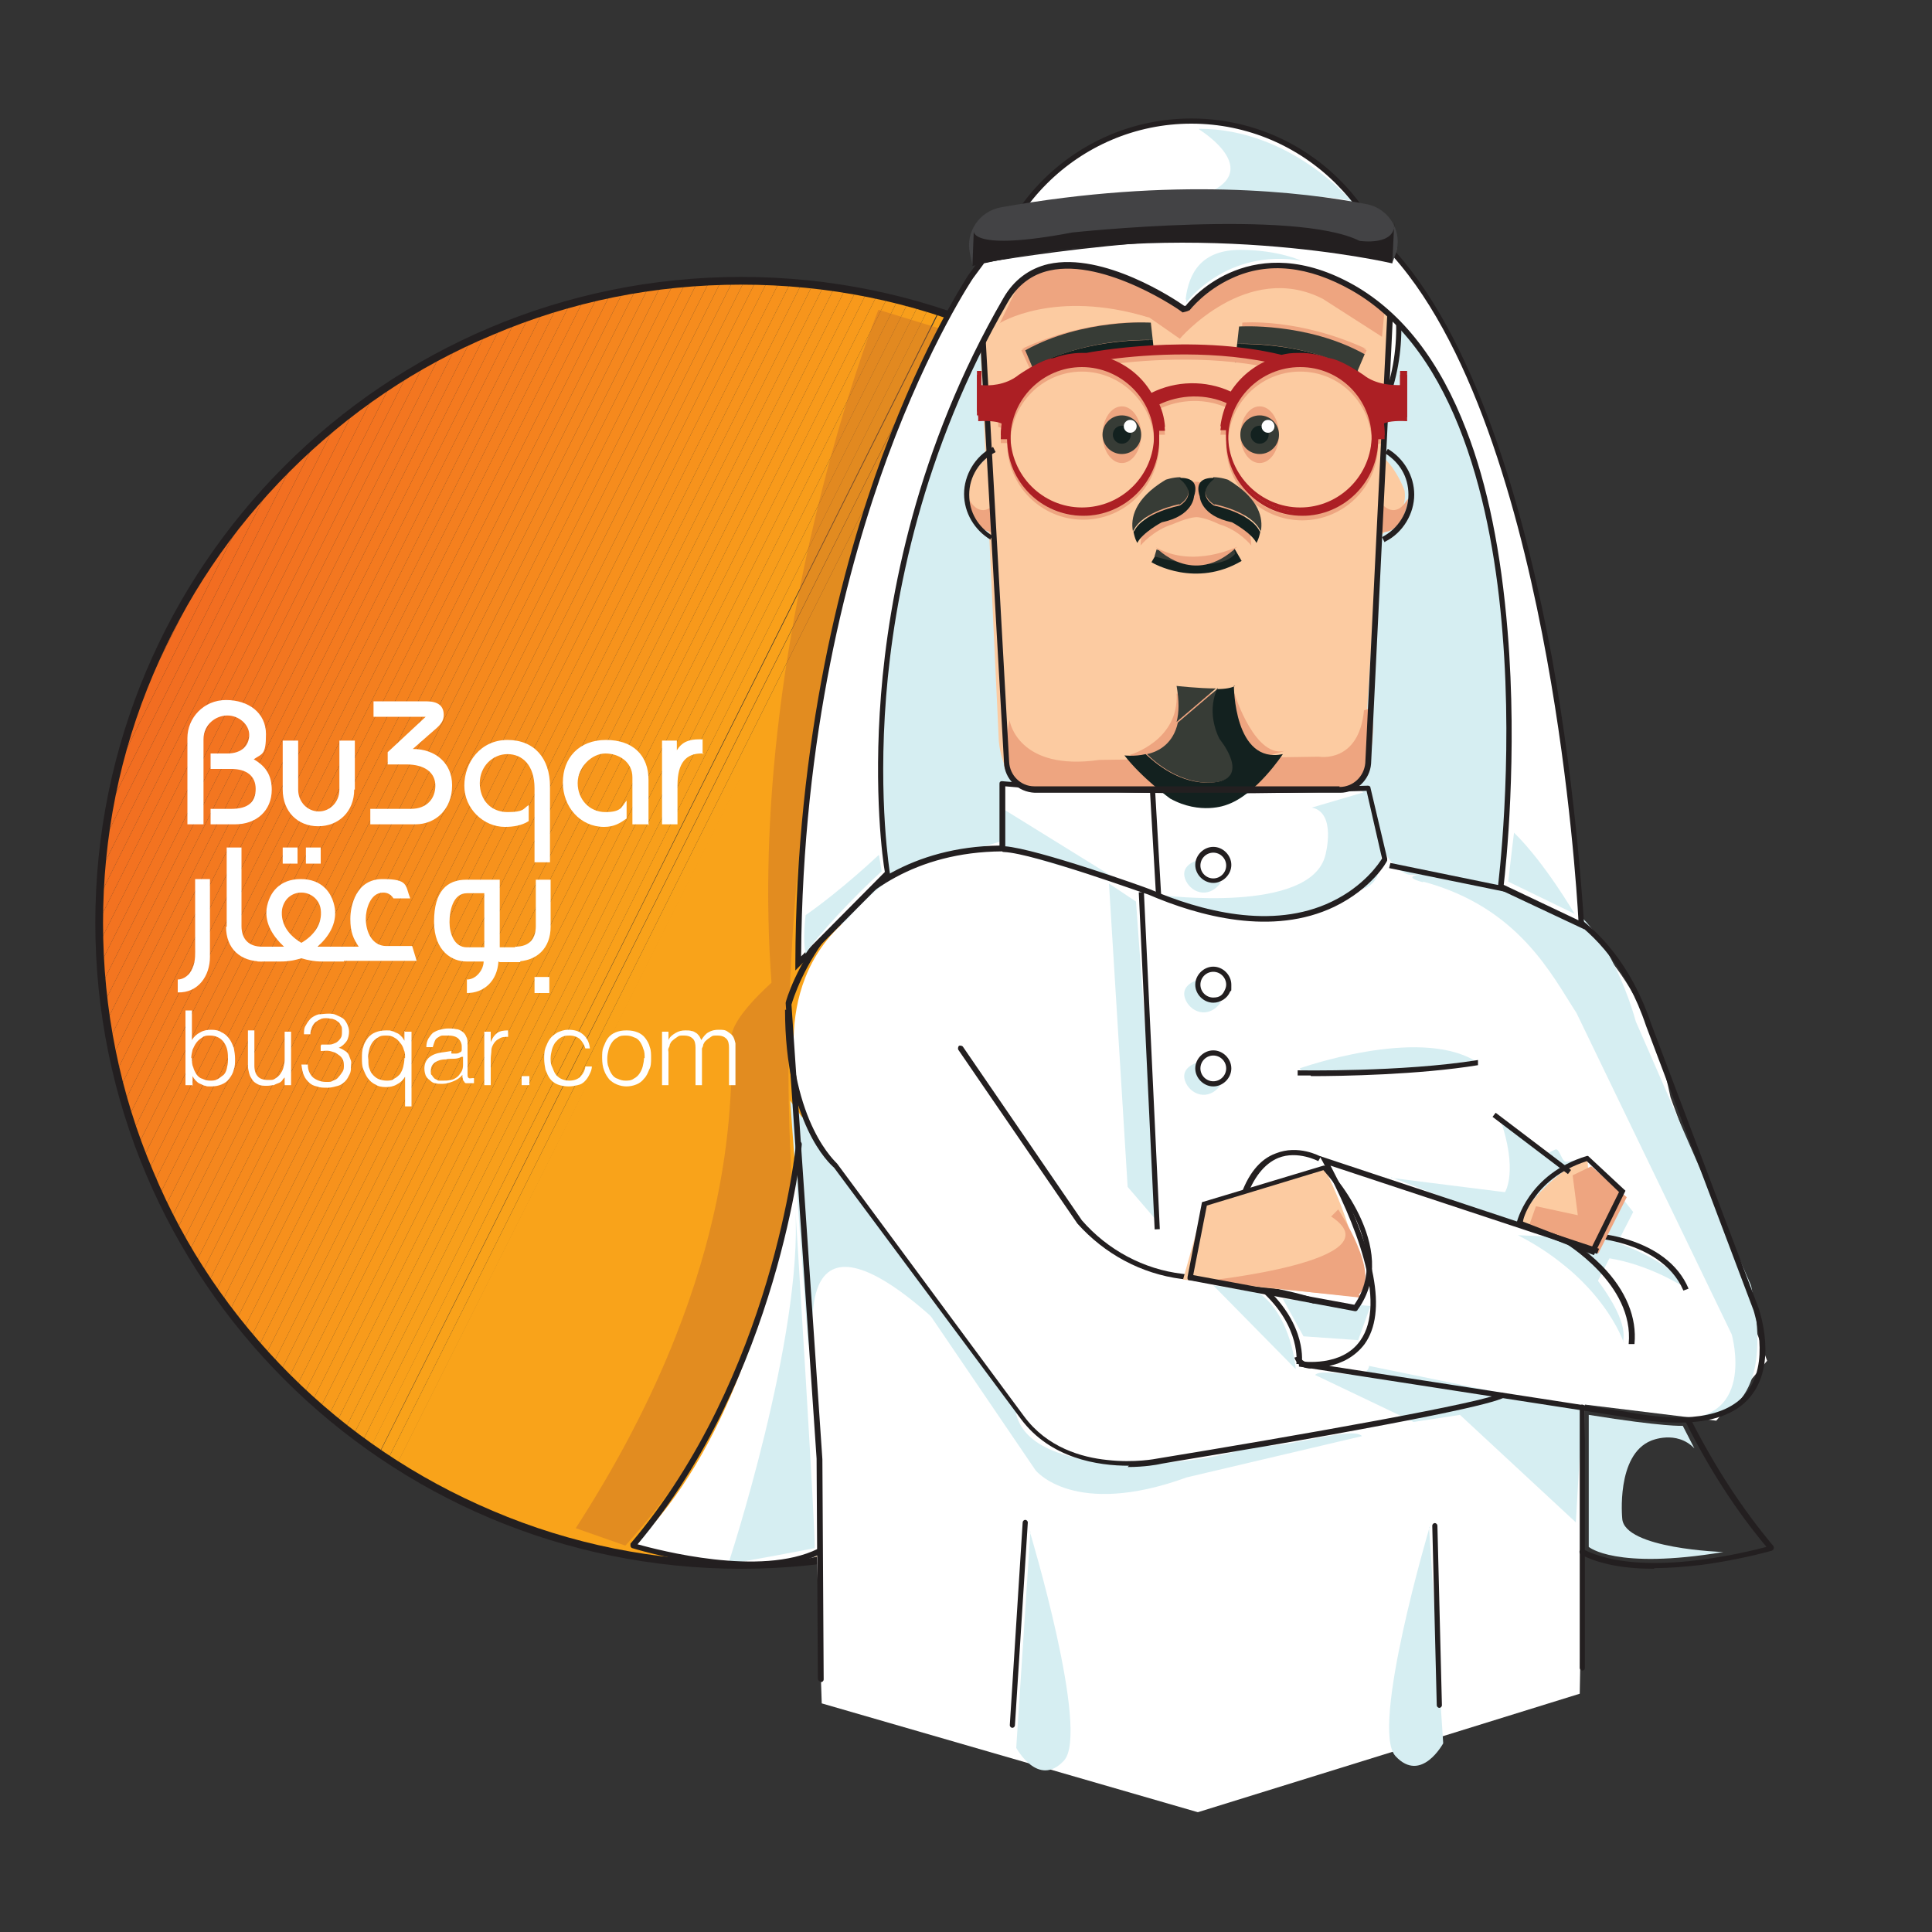 <?xml version="1.0" encoding="UTF-8"?>
<svg xmlns="http://www.w3.org/2000/svg" xmlns:xlink="http://www.w3.org/1999/xlink" version="1.1" viewBox="0 0 300 300">
  <rect x="0" y="0" width="300" height="300" fill="#333333" stroke="none"/>
  <!-- Generator: Adobe Illustrator 29.6.1, SVG Export Plug-In . SVG Version: 2.1.1 Build 9)  -->
  <defs>
    <style>
      .st0 {
        fill: none;
      }

      .st1 {
        fill: #f47f1f;
      }

      .st2 {
        fill: #d6eef2;
      }

      .st3 {
        fill: #f26d21;
      }

      .st4 {
        fill: #f5801e;
      }

      .st5 {
        fill: #f7951c;
      }

      .st6 {
        fill: #f68a1d;
      }

      .st7 {
        fill: #f16622;
      }

      .st8 {
        fill: #f9a21a;
      }

      .st9 {
        fill: #f37620;
      }

      .st10 {
        fill: #f16522;
      }

      .st11 {
        fill: #f89d1b;
      }

      .st12 {
        fill: #f9a01a;
      }

      .st13 {
        fill: #373c36;
      }

      .st14 {
        opacity: .4;
      }

      .st14, .st15 {
        mix-blend-mode: multiply;
      }

      .st16 {
        fill: #231f20;
      }

      .st17 {
        fill: #f37420;
      }

      .st18 {
        fill: #f89e1b;
      }

      .st19 {
        fill: #f89b1b;
      }

      .st20 {
        fill: #f47c1f;
      }

      .st21 {
        fill: #f26a21;
      }

      .st22 {
        fill: #f5861e;
      }

      .st23 {
        fill: #f47b1f;
      }

      .st24 {
        fill: #f89c1b;
      }

      .st25 {
        fill: #f37520;
      }

      .st26 {
        fill: #c06929;
      }

      .st27 {
        fill: #f9a11a;
      }

      .st28 {
        fill: #f5871e;
      }

      .st29 {
        fill: #f68e1d;
      }

      .st30 {
        fill: #f68d1d;
      }

      .st31 {
        isolation: isolate;
      }

      .st32 {
        fill: #f7931c;
      }

      .st33 {
        fill: #f37320;
      }

      .st34 {
        fill: #f9a31a;
      }

      .st35 {
        fill: #eea580;
      }

      .st36 {
        fill: #f37120;
      }

      .st37 {
        fill: #f8981b;
      }

      .st38 {
        fill: #f26e21;
      }

      .st39 {
        fill: #f4791f;
      }

      .st40 {
        fill: #fff;
      }

      .st41 {
        fill: #ac1f24;
      }

      .st42 {
        fill: #f47a1f;
      }

      .st43 {
        fill: #fccba1;
      }

      .st44 {
        fill: #13211f;
      }

      .st45 {
        fill: #f16722;
      }

      .st46 {
        fill: #f5851e;
      }

      .st47 {
        fill: #f7961c;
      }

      .st48 {
        fill: #f68b1d;
      }

      .st49 {
        fill: #f47d1f;
      }

      .st50 {
        fill: #f8991b;
      }

      .st51 {
        fill: #f37220;
      }

      .st52 {
        fill: #f5831e;
      }

      .st53 {
        fill: #f5881e;
      }

      .st54 {
        fill: #434345;
      }

      .st55 {
        fill: #f26b21;
      }

      .st56 {
        fill: #f7901c;
      }

      .st57 {
        fill: #f16822;
      }

      .st58 {
        fill: #f27021;
      }

      .st59 {
        fill: #f89a1b;
      }

      .st60 {
        fill: #f7941c;
      }

      .st61 {
        fill: #f47e1f;
      }

      .st62 {
        fill: #f68c1d;
      }

      .st63 {
        fill: #f5821e;
      }

      .st64 {
        fill: #f37720;
      }

      .st65 {
        fill: #f37820;
      }

      .st66 {
        fill: #f26c21;
      }

      .st67 {
        fill: #f7971c;
      }

      .st68 {
        fill: #f5811e;
      }

      .st69 {
        fill: #f26f21;
      }

      .st70 {
        clip-path: url(#clippath);
      }

      .st71 {
        fill: #f26921;
      }

      .st72 {
        fill: #f6891d;
      }

      .st73 {
        fill: #f89f1b;
      }

      .st74 {
        fill: #f68f1d;
      }

      .st75 {
        fill: #f7921c;
      }

      .st76 {
        fill: #f7911c;
      }
    </style>
    <clipPath id="clippath">
      <path class="st0" d="M115.1,243c-26.6,0-51.7-10.4-70.5-29.2-18.8-18.8-29.2-43.9-29.2-70.5s10.4-51.7,29.2-70.5c18.8-18.8,43.9-29.2,70.5-29.2s51.7,10.4,70.5,29.2c18.8,18.8,29.2,43.9,29.2,70.5s-10.4,51.7-29.2,70.5c-18.8,18.8-43.9,29.2-70.5,29.2Z"/>
    </clipPath>
  </defs>
  <g class="st31">
    <g id="Layer_1">
      <g>
        <g class="st15">
          <g class="st70">
            <polygon class="st10" points="41.6 43.6 15.4 95.9 15.4 43.6 41.6 43.6"/>
            <polygon class="st10" points="43.4 43.6 15.4 99.5 15.4 95.9 41.6 43.6 43.4 43.6"/>
            <polygon class="st7" points="45.2 43.6 15.4 103.1 15.4 99.5 43.4 43.6 45.2 43.6"/>
            <polygon class="st45" points="47 43.6 15.4 106.7 15.4 103.1 45.2 43.6 47 43.6"/>
            <polygon class="st57" points="48.8 43.6 15.4 110.4 15.4 106.7 47 43.6 48.8 43.6"/>
            <polygon class="st71" points="50.6 43.6 15.4 114 15.4 110.4 48.8 43.6 50.6 43.6"/>
            <polygon class="st21" points="52.4 43.6 15.4 117.6 15.4 114 50.6 43.6 52.4 43.6"/>
            <polygon class="st55" points="54.2 43.6 15.4 121.2 15.4 117.6 52.4 43.6 54.2 43.6"/>
            <polygon class="st66" points="56 43.6 15.4 124.8 15.4 121.2 54.2 43.6 56 43.6"/>
            <polygon class="st3" points="57.8 43.6 15.4 128.4 15.4 124.8 56 43.6 57.8 43.6"/>
            <polygon class="st38" points="59.6 43.6 15.4 132 15.4 128.4 57.8 43.6 59.6 43.6"/>
            <polygon class="st69" points="61.4 43.6 15.4 135.7 15.4 132 59.6 43.6 61.4 43.6"/>
            <polygon class="st58" points="63.2 43.6 15.4 139.3 15.4 135.7 61.4 43.6 63.2 43.6"/>
            <polygon class="st36" points="65 43.6 15.4 142.9 15.4 139.3 63.2 43.6 65 43.6"/>
            <polygon class="st51" points="66.9 43.6 15.4 146.5 15.4 142.9 65 43.6 66.9 43.6"/>
            <polygon class="st33" points="68.7 43.6 15.4 150.1 15.4 146.5 66.9 43.6 68.7 43.6"/>
            <polygon class="st17" points="70.5 43.6 15.4 153.7 15.4 150.1 68.7 43.6 70.5 43.6"/>
            <polygon class="st25" points="72.3 43.6 15.4 157.3 15.4 153.7 70.5 43.6 72.3 43.6"/>
            <polygon class="st9" points="74.1 43.6 15.4 160.9 15.4 157.3 72.3 43.6 74.1 43.6"/>
            <polygon class="st64" points="75.9 43.6 15.4 164.6 15.4 160.9 74.1 43.6 75.9 43.6"/>
            <polygon class="st65" points="77.7 43.6 15.4 168.2 15.4 164.6 75.9 43.6 77.7 43.6"/>
            <polygon class="st39" points="79.5 43.6 15.4 171.8 15.4 168.2 77.7 43.6 79.5 43.6"/>
            <polygon class="st42" points="81.3 43.6 15.4 175.4 15.4 171.8 79.5 43.6 81.3 43.6"/>
            <polygon class="st23" points="83.1 43.6 15.4 179 15.4 175.4 81.3 43.6 83.1 43.6"/>
            <polygon class="st20" points="84.9 43.6 15.4 182.6 15.4 179 83.1 43.6 84.9 43.6"/>
            <polygon class="st49" points="86.7 43.6 15.4 186.2 15.4 182.6 84.9 43.6 86.7 43.6"/>
            <polygon class="st61" points="88.5 43.6 15.4 189.9 15.4 186.2 86.7 43.6 88.5 43.6"/>
            <polygon class="st1" points="90.3 43.6 15.4 193.5 15.4 189.9 88.5 43.6 90.3 43.6"/>
            <polygon class="st4" points="92.1 43.6 15.4 197.1 15.4 193.5 90.3 43.6 92.1 43.6"/>
            <polygon class="st68" points="94 43.6 15.4 200.7 15.4 197.1 92.1 43.6 94 43.6"/>
            <polygon class="st63" points="95.8 43.6 15.4 204.3 15.4 200.7 94 43.6 95.8 43.6"/>
            <polygon class="st52" points="97.6 43.6 15.4 207.9 15.4 204.3 95.8 43.6 97.6 43.6"/>
            <polygon class="st46" points="99.4 43.6 16.2 210 15.4 209.6 15.4 207.9 97.6 43.6 99.4 43.6"/>
            <polygon class="st22" points="101.2 43.6 17.6 210.7 16.2 210 99.4 43.6 101.2 43.6"/>
            <polygon class="st28" points="103 43.6 19.1 211.4 17.6 210.7 101.2 43.6 103 43.6"/>
            <polygon class="st53" points="104.8 43.6 20.5 212.1 19.1 211.4 103 43.6 104.8 43.6"/>
            <polygon class="st72" points="106.6 43.6 22 212.9 20.5 212.1 104.8 43.6 106.6 43.6"/>
            <polygon class="st6" points="108.4 43.6 23.4 213.6 22 212.9 106.6 43.6 108.4 43.6"/>
            <polygon class="st48" points="110.2 43.6 24.8 214.3 23.4 213.6 108.4 43.6 110.2 43.6"/>
            <polygon class="st62" points="112 43.6 26.3 215 24.8 214.3 110.2 43.6 112 43.6"/>
            <polygon class="st30" points="113.8 43.6 27.7 215.7 26.3 215 112 43.6 113.8 43.6"/>
            <polygon class="st29" points="115.6 43.6 29.2 216.5 27.7 215.7 113.8 43.6 115.6 43.6"/>
            <polygon class="st74" points="117.4 43.6 30.6 217.2 29.2 216.5 115.6 43.6 117.4 43.6"/>
            <polygon class="st56" points="119.2 43.6 32.1 217.9 30.6 217.2 117.4 43.6 119.2 43.6"/>
            <polygon class="st76" points="121.1 43.6 33.5 218.6 32.1 217.9 119.2 43.6 121.1 43.6"/>
            <polygon class="st75" points="122.9 43.6 35 219.4 33.5 218.6 121.1 43.6 122.9 43.6"/>
            <polygon class="st32" points="124.7 43.6 36.4 220.1 35 219.4 122.9 43.6 124.7 43.6"/>
            <polygon class="st60" points="126.5 43.6 37.9 220.8 36.4 220.1 124.7 43.6 126.5 43.6"/>
            <polygon class="st5" points="128.3 43.6 39.3 221.5 37.9 220.8 126.5 43.6 128.3 43.6"/>
            <polygon class="st47" points="130.1 43.6 40.7 222.2 39.3 221.5 128.3 43.6 130.1 43.6"/>
            <polygon class="st67" points="131.9 43.6 42.2 223 40.7 222.2 130.1 43.6 131.9 43.6"/>
            <polygon class="st37" points="133.7 43.6 43.6 223.7 42.2 223 131.9 43.6 133.7 43.6"/>
            <polygon class="st50" points="135.5 43.6 45.1 224.4 43.6 223.7 133.7 43.6 135.5 43.6"/>
            <polygon class="st59" points="137.3 43.6 46.5 225.1 45.1 224.4 135.5 43.6 137.3 43.6"/>
            <polygon class="st19" points="139.1 43.6 48 225.9 46.5 225.1 137.3 43.6 139.1 43.6"/>
            <polygon class="st24" points="140.9 43.6 49.4 226.6 48 225.9 139.1 43.6 140.9 43.6"/>
            <polygon class="st11" points="142.7 43.6 50.9 227.3 49.4 226.6 140.9 43.6 142.7 43.6"/>
            <polygon class="st18" points="144.5 43.6 52.3 228 50.9 227.3 142.7 43.6 144.5 43.6"/>
            <polygon class="st73" points="146.3 43.6 53.8 228.8 52.3 228 144.5 43.6 146.3 43.6"/>
            <polygon class="st12" points="147.9 43.6 148.1 43.6 55.2 229.5 53.8 228.8 146.3 43.6 147.9 43.6"/>
            <rect class="st27" x="-1.5" y="136.1" width="207.8" height="1.6" transform="translate(-65.9 167.3) rotate(-63.4)"/>
            <rect class="st8" x="0" y="136.8" width="207.8" height="1.6" transform="translate(-65.7 169) rotate(-63.4)"/>
            <rect class="st34" x="1.4" y="137.6" width="207.8" height="1.6" transform="translate(-65.6 170.6) rotate(-63.4)"/>
            <polygon class="st34" points="152.4 45.8 214.8 77 214.8 243 82.3 243 59.5 231.6 152.4 45.8"/>
          </g>
          <path class="st16" d="M115.1,44.2c13.4,0,26.4,2.6,38.6,7.8,11.8,5,22.4,12.1,31.5,21.2,9.1,9.1,16.3,19.7,21.2,31.5,5.2,12.2,7.8,25.2,7.8,38.6s-2.6,26.4-7.8,38.6c-5,11.8-12.1,22.4-21.2,31.5-9.1,9.1-19.7,16.3-31.5,21.2-12.2,5.2-25.2,7.8-38.6,7.8s-26.4-2.6-38.6-7.8c-11.8-5-22.4-12.1-31.5-21.2-9.1-9.1-16.3-19.7-21.2-31.5-5.2-12.2-7.8-25.2-7.8-38.6s2.6-26.4,7.8-38.6c5-11.8,12.1-22.4,21.2-31.5,9.1-9.1,19.7-16.3,31.5-21.2,12.2-5.2,25.2-7.8,38.6-7.8M115.1,43c-55.4,0-100.3,44.9-100.3,100.3s44.9,100.3,100.3,100.3,100.3-44.9,100.3-100.3-44.9-100.3-100.3-100.3h0Z"/>
        </g>
        <g class="st14">
          <path class="st26" d="M136.4,48.1s-20.6,51.1-16.6,104.5c0,0-6.3,5.5-6.2,8.5.1,10.7.3,38.3-24.2,76.2l7.7,2.7s26.9-28.2,25.7-59.8c0,0-3.5-53.3,11.2-93.9l12.2-35.2-9.8-3Z"/>
        </g>
        <path class="st40" d="M124,175s-.2,2.3-.8,6h0c0,.2,0,.4,0,.6s0,.5-.1.7c-.2,1.3-.4,2.6-.7,4.1-2.7,14.5-9.3,39.2-24,53.5,0,0,18.7,5.5,30.3,1.2l-4.8-57.1"/>
        <path class="st2" d="M113.1,242.8s11.6-35.2,10.4-55.1c0,0,3.2,50.9,3,52.7,0,0-11.9,2.3-13.4,2.4Z"/>
        <path class="st2" d="M161.5,33.5s-35.4,45.1-32.1,110.1l111.9-1.2s2.7-75.3-31.8-102.9c-34.5-27.5-48.1-6.1-48.1-6.1Z"/>
        <g>
          <circle class="st40" cx="185" cy="51" r="32.2"/>
          <path class="st16" d="M185,83.6c-18,0-32.6-14.6-32.6-32.6s14.6-32.6,32.6-32.6,32.6,14.6,32.6,32.6-14.6,32.6-32.6,32.6ZM185,19.2c-17.5,0-31.8,14.3-31.8,31.8s14.3,31.8,31.8,31.8,31.8-14.3,31.8-31.8-14.3-31.8-31.8-31.8Z"/>
        </g>
        <path class="st40" d="M221.6,135.9s-6.9,2.8-9.2-12.2l-1.8-1.6-39.6.7-15.4-1.1v8.9c.1,0-10.5,3-10.5,3,0,0,59.9,34.3,76.5,2.4Z"/>
        <g>
          <path class="st40" d="M221.6,135.9s30.3-2.4,37.8,34.5l15,40.9-7.9,9.3-20.4-2.5-.8,44.9-59.3,18.4-58.4-16.9-3.1-93.3s-5.7-17.6,7-28.4c0,0,7-8.4,13.1-9.1.2,0,.3,0,.5,0"/>
          <path class="st2" d="M260.9,199.5s-5.9-3.7-12.5-4.3l1.5-2.7s10.4,3.5,11,7Z"/>
          <path class="st2" d="M252.1,208.4s-3.2-9.8-16.4-16.6l6.6.3s11.1,11,9.7,16.3Z"/>
          <polygon class="st2" points="237.8 192.4 247.5 200.1 253.6 188.2 252.1 186.3 247.4 193.1 237.8 192.4"/>
          <polygon class="st2" points="199.2 201.7 202.4 207.5 210.9 208.1 212.8 202.8 199.2 201.7"/>
          <path class="st2" d="M188.4,199.6l12.8,13s-.6-8.3-5.8-11.9l-7-1.1Z"/>
          <path class="st2" d="M233.7,185.1s2.1-3.2-.8-11.5l9.4,7-9.1,5.7"/>
          <path class="st2" d="M151.1,210.9s-22.1-24.9-24.7-8.7l-.9,6.8-2.8-38.1,28.5,40Z"/>
          <g>
            <path class="st2" d="M195.3,224c-5,3.4-37.1,7.2-37.7-5.8l-27.6-35.2,30.8,45.3s5.9,7.5,23.5,1.1l27.2-6.4c-1.6-1.8-14.5,2.8-16.2,1.1Z"/>
            <path class="st2" d="M212.6,212c-.2,2.9-7,.2-8.4,1.5l15.3,7.3,7.2-1.1,18,16.7,1-17.5-33.1-6.8Z"/>
          </g>
          <path class="st2" d="M172.7,136.1c9.2,3.7-17.1-4.4-17.1-4.4l.3-6"/>
          <path class="st43" d="M247.3,194.3l-.8-14.5c-9.1,2.8-10.6,10.1-10.6,10.1l11.4,4.4Z"/>
          <path class="st2" d="M216,182.9l18.3,2.3s2.4-4.7,7.2-6.7c.7-.3,1,2.1,1.8,1.9l3.2-.6s-6,2-11.2,10.4l-19.3-7.4Z"/>
          <path class="st2" d="M201.8,165.9s18.3-6.5,27.2-1.2c0,0-25.6,3.7-27.2,1.2Z"/>
          <path class="st2" d="M185.9,133.6s-2.6.7-1.9,2.8,3.6,3.4,5.6.6c0,0-4-.3-3.7-3.3Z"/>
          <path class="st2" d="M185.9,152.2s-2.6.7-1.9,2.8,3.6,3.4,5.6.6c0,0-4-.3-3.7-3.3Z"/>
          <path class="st2" d="M185.9,165s-2.6.7-1.9,2.8,3.6,3.4,5.6.6c0,0-4-.3-3.7-3.3Z"/>
          <polygon class="st2" points="176.4 140 172.2 137.2 175.1 184.3 180 190 176.4 140"/>
          <path class="st2" d="M221,136.9c14.9,4,20,14.6,23.8,20.4l24.1,49.9s4.2,14.7-10.1,12.9c0,0,18.5,5.4,13.1-20.5l-17.9-41s-5.6-21.7-17.9-19.9c0,0-10.5-4.7-16.5-2.7-.9.3.5.8,1.4,1Z"/>
          <path class="st2" d="M203.7,125.4l8.5-2.5s6.5,15.6-2.5,15.4c0,0-8.8,9-29.4.7,0,0,23.2,3,25.5-6.2,0,0,1.8-6.6-2.1-7.4Z"/>
          <path class="st16" d="M245.7,259.4c-.2,0-.4-.2-.4-.4v-40.5c0-.2.1-.4.4-.4h0c.2,0,.4.2.4.4v40.5c0,.2-.1.4-.4.4h0Z"/>
          <path class="st2" d="M221.9,237.1l2.2,33.6s-3.4,6.3-7.4,2,5.3-35.6,5.3-35.6Z"/>
          <path class="st16" d="M223.5,265.2c-.2,0-.4-.2-.4-.4l-.7-27.9c0-.2.2-.4.4-.4.2,0,.4.2.4.4l.7,27.9c0,.2-.2.4-.4.4h0Z"/>
          <path class="st35" d="M181.7,119.3"/>
          <path class="st13" d="M181.8,117.3"/>
          <path class="st44" d="M181.8,117.3"/>
          <path class="st16" d="M202.1,211.8h-.8c0-.1.4,0,.4,0h-.4c0-.1.8-5.7-5.4-11.3l.6-.6c6.5,5.9,5.7,11.8,5.6,12Z"/>
          <path class="st16" d="M203.6,212.5c-2.1,0-2.6-1.6-2.6-1.7l.8-.2h-.4c0,.1.4,0,.4,0,0,.1.5,1.3,2.5,1l.2.8c-.3,0-.6,0-.9,0Z"/>
          <rect class="st16" x="237.4" y="169.9" width=".8" height="14.7" transform="translate(-47.1 259.8) rotate(-52.8)"/>
          <path class="st16" d="M253.7,208.7h-.8c.9-9.4-10.1-15.8-10.2-15.9l.4-.7c.1,0,2.9,1.7,5.7,4.5,3.7,3.8,5.4,8,5,12.1Z"/>
          <path class="st16" d="M261.4,200.4c-3.7-8.6-16.9-8.4-17-8.4v-.8c.1,0,3.5,0,7.4,1,5.2,1.4,8.8,4.1,10.4,7.9l-.8.3Z"/>
          <polygon class="st35" points="238.5 187.3 245 188.7 244.2 182.5 247.1 181.1 252.6 185.9 248.2 194.6 237.3 190.7 238.5 187.3"/>
          <path class="st16" d="M247.5,194.9l-12-4.7v-.3c0,0,1.7-7.6,10.9-10.4h.2c0,0,5.8,5.4,5.8,5.4l-4.9,10ZM236.5,189.7l10.6,4.1,4.3-8.7-5-4.8c-4.4,1.4-6.9,3.9-8.2,5.8-1.1,1.5-1.6,2.9-1.7,3.5Z"/>
        </g>
        <g>
          <path class="st16" d="M127.4,261.1c-.2,0-.4-.2-.4-.4l-.2-34.2-4.8-70.7s0,0,0-.1c0-.2,1.7-6.1,6.7-12.1,4.5-5.5,12.8-12.1,26.5-12.3v-9.6c0-.1,0-.2.1-.3s.2-.1.3-.1c.2,0,19.3,2,56.8.7.2,0,.4.1.4.3l2.6,11c0,.1,0,.2,0,.3,0,.2-2.4,4.4-8.2,7.2-9.6,4.6-21,1.5-28.9-1.9-.2,0-17.7-6.4-22.4-6.6-.1,0-.2,0-.3-.1-13.6.1-21.7,6.6-26.2,12-4.6,5.5-6.3,11.1-6.5,11.8l4.8,70.6.2,34.2c0,.2-.2.4-.4.4h0ZM156,131.4c5.1.4,21.9,6.4,22.6,6.7,7.7,3.3,18.9,6.4,28.2,1.9,5-2.4,7.4-6,7.8-6.7l-2.4-10.5c-34.1,1.1-53-.4-56.1-.7v9.3Z"/>
          <rect class="st16" x="179.1" y="122.2" width=".8" height="16.9" transform="translate(-7.3 10.6) rotate(-3.3)"/>
          <path class="st16" d="M188.4,137.1c-1.5,0-2.8-1.3-2.8-2.8s1.3-2.8,2.8-2.8,2.8,1.3,2.8,2.8-1.3,2.8-2.8,2.8ZM188.4,132.4c-1.1,0-2,.9-2,2s.9,2,2,2,2-.9,2-2-.9-2-2-2Z"/>
          <path class="st16" d="M188.4,155.7c-1.5,0-2.8-1.3-2.8-2.8s1.3-2.8,2.8-2.8,2.8,1.3,2.8,2.8,0,.7-.2,1.1h0c-.4,1-1.5,1.7-2.6,1.7ZM188.4,150.9c-1.1,0-2,.9-2,2s.9,2,2,2,1.5-.5,1.8-1.2h0c.1-.2.2-.5.2-.8,0-1.1-.9-2-2-2Z"/>
          <path class="st16" d="M188.4,168.7c-1.5,0-2.8-1.3-2.8-2.8s1.3-2.8,2.8-2.8,2.8,1.3,2.8,2.8-1.3,2.8-2.8,2.8ZM188.4,163.9c-1.1,0-2,.9-2,2s.9,2,2,2,2-.9,2-2-.9-2-2-2Z"/>
          <path class="st16" d="M260.5,220.9c-2.5,0-5.3-.3-8.4-.9l-50.4-7.8s0,0,0,0v-.8c.1,0,.2,0,.2,0,.4,0,6.4.9,9.3-3.2,4.3-6-.8-18.4-5.8-27.8l-.5-.9,43.4,14.4-.3.8-41.4-13.7c7.1,13.5,8.8,22.8,5.3,27.7-1.5,2-3.6,3-5.5,3.4l46,7.1c9.2,1.8,15.5.9,18.6-2.7,4.1-4.8,1.3-12.9,1.3-13l-16.7-44.2c-6.1-18.2-19.7-20.3-19.8-20.4l-20.1-4.1.2-.8,20,4.1c.1,0,14.2,2.2,20.5,20.9l16.7,44.2c.1.4,3,8.6-1.4,13.8-2.2,2.6-5.9,3.9-11,3.9Z"/>
          <path class="st16" d="M175.3,227.6c-4.8,0-12.2-1.1-16.8-7.3l-29-39c-.7-.6-7.6-6.9-7.6-24.5h.8c0,17.8,7.3,23.8,7.3,23.9h0c0,0,29,39.2,29,39.2,3.6,4.9,9,6.4,12.9,6.8,4.3.5,7.7-.2,7.7-.2,20.8-3.4,52.2-8.9,53.7-10.3,0,0,0,0,0,.1l.8.2c-.1.5-.4,1.4-27.5,6.3-13.3,2.4-26.7,4.5-26.8,4.6,0,0-2,.4-4.7.4Z"/>
          <path class="st16" d="M204,202.4s0,0-.1,0c-4.7-1.6-13.7-2.9-20.4-3.8-6.3-.8-12-3.9-16.2-8.6,0,0,0,0,0,0l-18.5-27c-.1-.2,0-.5.1-.6.2-.1.5,0,.6.1l18.5,27c4,4.6,9.6,7.6,15.6,8.3,6.8.9,15.8,2.2,20.5,3.8.2,0,.3.3.3.5,0,.2-.2.3-.4.3Z"/>
          <path class="st16" d="M203.5,167c-1.3,0-2,0-2,0v-.8c.2,0,16.2.3,28-1.6v.8c-9.2,1.5-21.2,1.7-25.9,1.7Z"/>
          <rect class="st16" x="178.1" y="138.5" width=".8" height="52.4" transform="translate(-7.6 8.6) rotate(-2.7)"/>
          <path class="st16" d="M193.3,186.4l-.8-.3c1.2-3.7,3.1-6.1,5.6-7,3.5-1.4,6.8.4,7,.5l-.4.7s-3.2-1.7-6.2-.5c-2.2.9-3.9,3.1-5.1,6.5Z"/>
          <path class="st43" d="M183.7,198.7l3.3-11.8,18.6-5.6s7.3,13.9,4.5,20l-26.4-2.6Z"/>
          <path class="st35" d="M211.3,201.5l-24.1-2.6s30-3.1,19.5-10l1.1-1.1s6.7,10,3.2,13.2"/>
          <path class="st16" d="M210.4,203.6s0,0,0,0l-25.7-4.8c-.1,0-.2,0-.3-.2,0,0,0-.2,0-.3l2.2-11.4c0-.2.1-.3.3-.3l18.6-5.6c.2,0,.3,0,.4.1.1.1,12,12.6,4.9,22.3,0,.1-.2.2-.3.2ZM185.3,198l25,4.6c5.9-8.5-3.4-19.3-4.8-20.9l-18.1,5.5-2.1,10.7Z"/>
        </g>
        <path class="st43" d="M152.1,48.9l.3-6.2s32.3-9.2,62.2-3.6l2.3-1.1-5.1,79.8s1.7,4.8-7.3,5l-43.1-.4s-5.5.8-6.3-7.3l-3.1-66.2Z"/>
        <ellipse class="st35" cx="174.2" cy="67.5" rx="3" ry="4.4"/>
        <g>
          <circle class="st13" cx="174.2" cy="67.5" r="3"/>
          <circle class="st44" cx="174.2" cy="67.5" r="1.4"/>
          <circle class="st40" cx="175.5" cy="66.2" r="1"/>
        </g>
        <ellipse class="st35" cx="195.6" cy="67.5" rx="3" ry="4.4"/>
        <g>
          <circle class="st13" cx="195.6" cy="67.5" r="3"/>
          <circle class="st44" cx="195.6" cy="67.5" r="1.4"/>
          <circle class="st40" cx="196.9" cy="66.2" r="1"/>
        </g>
        <path class="st43" d="M155.4,69.5s-5.8,3.3-5.1,7.9c0,0,2.1,6.1,6.3,6.7l-1.2-14.5Z"/>
        <path class="st43" d="M213,84.1s5.8-3.3,5.1-7.9c0,0-2.1-6.1-6.3-6.7l1.2,14.5Z"/>
        <path class="st35" d="M150.3,77.4c1,5.9,4.2,5.2,4.2,5.2l-.3-4.1c-2.1,1.9-3.5-.6-3.5-.6l-.4-.5Z"/>
        <path class="st35" d="M218.7,77.4c-1,5.9-4.2,5.2-4.2,5.2l.3-4.1c2.1,1.9,3.5-.6,3.5-.6l.4-.5Z"/>
        <path class="st16" d="M215,84.2l-.4-.8c2.5-1.3,4.1-3.8,4.1-6.6s-1.4-5-3.6-6.4l.4-.7c2.5,1.5,4.1,4.2,4.1,7.1s-1.7,5.9-4.5,7.3Z"/>
        <path class="st35" d="M156.8,112s1.3,7.8,13.9,6l34.1-.5s6.2,1.1,7-7.2l1.2-.4s1.8,12-5.6,12.9l-44.1-.3s-8,.3-7.4-4.9.9-5.8.9-5.8Z"/>
        <g>
          <path class="st44" d="M191.7,85.2c-6,3.6-11.6.4-11.8.2l-1.1,1.9c.3.2,6.9,4,14-.2l-1.1-1.9Z"/>
          <path class="st13" d="M179.3,86.4s9.5,3,12.5-.4l-.2-.8s-4.6,3.5-12,.1l-.3,1Z"/>
        </g>
        <path class="st16" d="M153.8,83.8c-2.5-1.5-4.1-4.2-4.1-7.1s1.7-5.9,4.5-7.3l.4.8c-2.5,1.3-4.1,3.8-4.1,6.6s1.4,5,3.6,6.4l-.4.7Z"/>
        <path class="st35" d="M159.1,54.1l-.5.3,2.2,4.8s4.1-4.1,17.3-4.1l-.2-5s-8.7-.8-19.3,4.1"/>
        <g>
          <path class="st13" d="M179,52.8l-.3-2.7s-10.5-.7-19.5,4.3l1.1,2.6c7.7-4.2,16.5-4.3,18.8-4.2Z"/>
          <path class="st44" d="M179.3,55.7l-.3-2.9c-2.3,0-11,0-18.8,4.2l.9,2.1s9.5-6.4,18.2-3.4Z"/>
        </g>
        <path class="st35" d="M211.7,54.1l.5.3-2.2,4.8s-4.1-4.1-17.3-4.1l.2-5s8.7-.8,19.3,4.1"/>
        <g>
          <path class="st13" d="M192.1,53.4l.3-2.7s10.5-.7,19.5,4.3l-1.1,2.6c-7.7-4.2-16.5-4.3-18.8-4.2Z"/>
          <path class="st44" d="M191.8,56.3l.3-2.9c2.3,0,11,0,18.8,4.2l-.9,2.1s-9.5-6.4-18.2-3.4Z"/>
        </g>
        <path class="st35" d="M214.4,66.5c.2,0,.4-.2.8-.3,0-1.1.2-2.2.2-3.3,0-.6,0-1.2-.1-1.8-1.1-.2-2.4-.6-3.5-1.5h0c-.3-.2-3.5-2.4-5.4-2.6h0c-1.4-.5-2.8-.8-4.4-.8s-2,.1-2.9.3h0c-14-3.3-29.8-.4-30.3-.3-.2,0-.5,0-.7,0-1.5,0-3,.3-4.4.8h0c-1.9.2-5.1,2.4-5.4,2.6h0c-1.1.8-2.3,1.2-3.3,1.4,0,1.8,0,3.5,0,5.3.2,0,.4.1.6.2-.1.8-.2,1.5-.2,2.3h1s0,0,0,.1c0,6.5,5.3,11.8,11.8,11.8s11.8-5.3,11.8-11.8,0-.9,0-1.4h.9c-.1-1.5-.5-2.8-1.1-3.9,3.4-1.7,7.5-1.8,10.9-.2-.6,1.3-1,2.6-1.2,4.1h.9c0,.5,0,1,0,1.5,0,6.5,5.3,11.8,11.8,11.8s11.8-5.3,11.8-11.8,0,0,0-.1h1c0-.8,0-1.6-.2-2.3ZM168,80.1c-6.1,0-11.1-5-11.1-11.2s5-11.2,11.1-11.2,11.2,5,11.2,11.2-5,11.2-11.2,11.2ZM178.8,62.3c-1.6-2.7-4.2-4.7-7.3-5.6,4.9-.7,15.6-1.7,25.7.4-2.5,1-4.6,2.7-6.1,5-3.9-1.8-8.5-1.7-12.3.2ZM201.9,80.1c-6.1,0-11.2-5-11.2-11.2s5-11.2,11.2-11.2,11.1,5,11.1,11.2-5,11.2-11.1,11.2Z"/>
        <path class="st13" d="M189.1,106.8l-.2.2s0,0,.1,0c0,0,0-.1,0-.2Z"/>
        <path class="st35" d="M194.3,84.7c-.4-8.2-6.7-9.6-8.4-9.9h0s0,0-.2,0c-.1,0-.2,0-.2,0h0c-1.7.3-8,1.8-8.4,9.9,0,0,2-2.4,5-3.3,0,0,2.2-1,3.6-1.1,1.4,0,3.6,1.1,3.6,1.1,3.1.9,5,3.3,5,3.3Z"/>
        <g>
          <path class="st13" d="M183.1,78.4c3.1-2,.2-4.1.2-4.1v-.2c-1.2,0-2.3.4-2.3.4-5,3-5.4,6.1-5.1,7.9h.1c1.4-3,7.1-4.1,7.1-4.1Z"/>
          <path class="st44" d="M183.2,74.2v.2c0,0,3,2.1,0,4.1,0,0-5.7,1.1-7.1,4h-.1c.2,1.2.6,1.8.6,1.8.8-1.6,3.8-3.2,3.8-3.2,4.9-1,5-4,5-4,.8-2.4-.7-2.9-2.1-2.9Z"/>
        </g>
        <g>
          <path class="st13" d="M188.6,78.4c-3.1-2-.2-4.1-.2-4.1v-.2c1.2,0,2.3.4,2.3.4,5,3,5.4,6.1,5.1,7.9h-.1c-1.4-3-7.1-4.1-7.1-4.1Z"/>
          <path class="st44" d="M188.5,74.2v.2c0,0-3,2.1,0,4.1,0,0,5.7,1.1,7.1,4h.1c-.2,1.2-.6,1.8-.6,1.8-.8-1.6-3.8-3.2-3.8-3.2-4.9-1-5-4-5-4-.8-2.4.7-2.9,2.1-2.9Z"/>
        </g>
        <path class="st35" d="M179.5,85s5.8,6.4,12.6-.1c0,0-6.8,3.4-12.6.1Z"/>
        <path class="st35" d="M175.5,117.2s7.6-2.2,7.2-9.5h9c0,.1,3.3,10.5,8.1,8.8,0,0-17.7,5.9-24.4.7Z"/>
        <path class="st13" d="M182.7,106.5c.4,2.3.4,4.1,0,5.6l6.1-5.2c-2.7,0-6.2-.4-6.2-.4Z"/>
        <path class="st13" d="M188.4,121.5c6.2-.5,1.1-6.7,1.1-6.7,0,0-2.2-3.7-.4-7.8,0,0,0,0-.1,0l-6.1,5.2c-.7,3.2-2.9,4.5-4.8,4.9,1.3,1.3,5.3,4.8,10.4,4.4Z"/>
        <path class="st44" d="M191.8,106.5c-.5.3-1.5.5-2.8.5-1.8,4,.4,7.8.4,7.8,0,0,5.1,6.2-1.1,6.7-5.1.4-9-3.1-10.4-4.4-1.7.4-3.3.2-3.3.2,2.7,3.5,7.1,6.7,7.1,6.7,4.7,2.6,8.7,1,8.7,1,4.6-1.5,8.8-7.9,8.8-7.9-7.6,1.6-7.6-10.6-7.6-10.6Z"/>
        <path class="st16" d="M208.1,123.1h-47.4c-2.6-.1-4.7-2.1-4.8-4.7l-4.4-78.1h.3c32.3-8.7,64.3-2.2,64.6-2.1h.4c0,0,0,.4,0,.4l-3.9,80c-.2,2.5-2.3,4.5-4.8,4.5ZM152.4,40.9l4.3,77.4c.1,2.1,1.8,3.8,3.9,3.8h47.4c0,.1,0,.1,0,.1,2.1,0,3.8-1.6,4-3.7l3.9-79.6c-3.6-.7-33.4-5.9-63.5,2Z"/>
        <g>
          <path class="st41" d="M218.1,58.2h-.7v2.2c-1.1,0-3.7,0-5.7-1.6h0c-.3-.2-3.5-2.4-5.4-2.6h0c-1.4-.5-2.8-.8-4.4-.8s-2,.1-2.9.3h0c-14-3.4-29.8-.4-30.3-.3-.2,0-.5,0-.7,0-1.5,0-3,.3-4.4.8h0c-1.9.2-5.1,2.4-5.4,2.6h0c-2.1,1.7-4.7,1.7-5.8,1.6v-2.2h-.7v6.3h.2v.9c2-.1,3.1.1,3.7.4-.1.8-.2,1.5-.2,2.4h1s0,0,0,.1c0,6.5,5.3,11.8,11.8,11.8s11.8-5.3,11.8-11.8,0-.9,0-1.4h.9c-.1-1.5-.5-2.8-1.1-4,3.4-1.7,7.5-1.8,10.9-.2-.6,1.3-1,2.6-1.2,4.1h.9c0,.6,0,1,0,1.5,0,6.5,5.3,11.8,11.8,11.8s11.8-5.3,11.8-11.8,0,0,0-.1h1c0-.8,0-1.6-.2-2.4.6-.3,1.7-.5,3.7-.4v-.9s0,0,0,0v-6.3ZM168,79.4c-6.1,0-11.1-5-11.1-11.2s5-11.2,11.1-11.2,11.2,5,11.2,11.2-5,11.2-11.2,11.2ZM178.8,61.5c-1.6-2.7-4.2-4.7-7.3-5.6,4.9-.7,15.6-1.7,25.7.4-2.5,1-4.6,2.7-6.1,5-3.9-1.8-8.5-1.7-12.3.2ZM201.9,79.4c-6.1,0-11.2-5-11.2-11.2s5-11.2,11.2-11.2,11.1,5,11.1,11.2-5,11.2-11.1,11.2Z"/>
          <g class="st15">
            <path class="st41" d="M218.1,57.6h-.7v2.2c-1.1,0-3.7,0-5.7-1.6h0c-.3-.2-3.5-2.4-5.4-2.6h0c-1.4-.5-2.8-.8-4.4-.8s-2,.1-2.9.3h0c-14-3.4-29.8-.4-30.3-.3-.2,0-.5,0-.7,0-1.5,0-3,.3-4.4.8h0c-1.9.2-5.1,2.4-5.4,2.6h0c-2.1,1.7-4.7,1.7-5.8,1.6v-2.2h-.7v6.3h.2v.9c2-.1,3.1.1,3.7.4-.1.8-.2,1.5-.2,2.4h1s0,0,0,.1c0,6.5,5.3,11.8,11.8,11.8s11.8-5.3,11.8-11.8,0-.9,0-1.4h.9c-.1-1.5-.5-2.8-1.1-4,3.4-1.7,7.5-1.8,10.9-.2-.6,1.3-1,2.6-1.2,4.1h.9c0,.6,0,1,0,1.5,0,6.5,5.3,11.8,11.8,11.8s11.8-5.3,11.8-11.8,0,0,0-.1h1c0-.8,0-1.6-.2-2.4.6-.3,1.7-.5,3.7-.4v-.9s0,0,0,0v-6.3ZM168,78.8c-6.1,0-11.1-5-11.1-11.2s5-11.2,11.1-11.2,11.2,5,11.2,11.2-5,11.2-11.2,11.2ZM178.8,61c-1.6-2.7-4.2-4.7-7.3-5.6,4.9-.7,15.6-1.7,25.7.4-2.5,1-4.6,2.7-6.1,5-3.9-1.8-8.5-1.7-12.3.2ZM201.9,78.8c-6.1,0-11.2-5-11.2-11.2s5-11.2,11.2-11.2,11.1,5,11.1,11.2-5,11.2-11.1,11.2Z"/>
          </g>
        </g>
        <path class="st35" d="M178.2,49.2h.2c0,.1.2.2.2.2l4.6,3.2s10.4-12.2,22.2-6.2l9.2,5.9.9-9.5-22.2-4h-28.6c0,.1-7.8,4-7.8,4"/>
        <path class="st35" d="M155.2,50.2s8.5-5.4,23.2-.9l1.4-3.9-12.7-5.5-8.2,2.8-3.7,7.6Z"/>
        <g>
          <path class="st40" d="M152.6,40.6s42.8-7.8,64.1-1c25.5,28.6,29,104.1,29,104.1l-12.5-5.9s9.4-74.6-23-93c-16.5-9.4-25.7,3.2-25.7,3.2h-.6c0,0-20.3-14.2-27.7-1.3-26,45.1-18.3,89.1-18.3,89.1l-13.9,13.9c.2-67.7,26.8-106.5,26.8-106.5l1.8-2.5Z"/>
          <path class="st16" d="M123.5,150.6v-1c.1-35,7.4-62.2,13.5-78.8,6.6-18,13.3-27.9,13.3-28l1.9-2.6h.2c.1,0,10.9-2,24.1-3.1,12.2-1,29.1-1.5,40.2,2h.1s0,.1,0,.1c13.2,14.9,20.4,42.5,24.2,63,4,22.2,4.9,41.2,5,41.4v.7s-13.4-6.3-13.4-6.3v-.3c0-.2,2.4-18.9.7-39.5-1.5-19-6.9-43.7-23.4-53.1-6.7-3.8-13-4.5-18.6-1.9-4.2,1.9-6.5,4.9-6.6,5h-.1c0,.1-.9.3-.9.3h-.1c-.1-.2-12-8.4-20.6-6.5-2.8.6-5,2.3-6.5,4.9-13.4,23.2-17.7,46.1-18.9,61.2-1.3,16.4.6,27.5.6,27.6v.2s-14.7,14.8-14.7,14.8ZM152.8,40.9l-1.7,2.3c0,0-6.7,9.9-13.3,27.8-6,16.4-13.2,43-13.4,77.5l13-13.1c-.3-1.6-1.8-12.3-.6-27.5,1.2-15.2,5.5-38.3,19-61.6,1.6-2.8,4-4.6,7-5.3,8.6-1.9,19.7,5.5,21.1,6.5h.2c1.1-1.4,10.5-12.1,26.2-3.2,7.5,4.3,13.3,11.8,17.4,22.5,3.3,8.5,5.4,19,6.4,31.2,1.6,19.3-.3,36.9-.6,39.4l11.6,5.5c-.2-3.6-1.3-20.8-4.9-40.6-3.7-20.4-10.8-47.8-23.9-62.5-10.9-3.5-27.6-3-39.7-2-12.3,1-22.5,2.8-23.9,3Z"/>
        </g>
        <path class="st16" d="M116.5,243.3c-2.3,0-4.9-.2-7.6-.6-5.9-.8-10.7-2.3-10.7-2.3-.1,0-.2-.1-.3-.3,0-.1,0-.3,0-.4,22.1-26,25.7-61.7,25.7-62.1,0-.2.2-.4.5-.4.2,0,.4.2.4.5,0,.4-3.6,36-25.5,62.1,3.3.9,19.1,5.1,28,.7.2-.1.5,0,.6.2.1.2,0,.5-.2.6-2.8,1.4-6.5,2.1-10.9,2.1Z"/>
        <path class="st16" d="M256.9,243.6c-4.7,0-8.5-.7-11.4-2.2-.2-.1-.3-.4-.2-.6.1-.2.4-.3.6-.2,8.9,4.5,25,.5,28.4-.4-4.7-5.6-8.9-12.1-12.5-19.3-.1-.2,0-.5.2-.6.2-.1.5,0,.6.2,3.7,7.3,8,13.9,12.8,19.6,0,.1.1.3,0,.4,0,.1-.1.2-.3.3,0,0-4.9,1.4-10.9,2.2-2.6.3-5.1.5-7.4.5Z"/>
        <path class="st2" d="M186.2,20.1s11.6,7.1-1,10.7c0,0,20.5-1.1,24.7.5,0,0-9.4-11.3-23.7-11.3Z"/>
        <path class="st54" d="M151,41.2l-.4-1.9c-.7-3.3,1.5-6.5,4.8-7.1,26.8-4.8,47-2.4,56.8-.5,3.6.7,5.7,4.4,4.5,7.8l-.5,1.3c-.2,0-26.5-7.8-65.2.4Z"/>
        <path class="st16" d="M151.2,35.9s-.5,3.2,15.3.2c0,0,34.6-3.7,44.6,1.3,0,0,5.8.9,5.4-2.9l-.3,6.4s-32-7.5-65.2.4l.2-5.3Z"/>
        <path class="st2" d="M184.2,46.5v.5c0,0,6.2-8.5,17.9-6.5,0,0-3.6-1.7-9.5-1.7s-8,3.4-8.5,7.7Z"/>
        <path class="st2" d="M136.4,132.8s-5.7,5.4-11.3,9.3c0,0-.5,3.8,0,6,1.7-2.7,7.5-8.9,11.8-12.8l-.4-2.5Z"/>
        <path class="st2" d="M263.1,224.9l-1.8-3.5s-2.8.2-14.6-1.7v20.5s4.1,3.6,20.9.8c0,0-15.4-.5-15.7-5.2,0,0-1-9.9,4.5-12.1,0,0,3.9-1.7,6.7,1.2Z"/>
        <path class="st40" d="M148.6,234.9"/>
        <path class="st16" d="M157.2,268.3s0,0,0,0c-.2,0-.4-.2-.4-.4l2-31.5c0-.2.2-.4.4-.4.2,0,.4.2.4.4l-2,31.5c0,.2-.2.4-.4.4Z"/>
        <path class="st2" d="M160,237.8l-2.2,33.6s3.4,6.3,7.4,2c4.1-4.4-5.3-35.6-5.3-35.6Z"/>
        <path class="st2" d="M234.8,131.7l-.6,5.2h0s10.3,5,10.3,5c0,0-4.6-7.9-9.4-12.6"/>
        <g>
          <path class="st40" d="M42.2,122.6c0,3.3-2.4,5.4-5.7,5.4h-3.8v-2.4h3.2c2.7,0,3.8-1.1,3.8-3.1s-1.4-3.1-3.8-3.1h-3.2v-2.4h2.6c2.3,0,3.4-1.3,3.4-2.9s-1.6-3-3.4-3-3.7,1.4-3.7,3.7v13.2h-2.5v-13.4c0-3.1,2.5-5.9,6-5.9s6.2,2,6.2,5.3-.6,3-1.9,3.9c1.9,1.1,2.8,2.5,2.8,4.8Z"/>
          <path class="st40" d="M55,122.6c0,3.4-2.4,5.7-5.6,5.7s-5.5-2.3-5.5-5.7v-7.6h2.4v7.6c0,2,1.5,3.4,3.2,3.4s3.2-1.4,3.2-3.4v-7.6h2.4v7.6Z"/>
          <path class="st40" d="M70.2,122c0,3.6-2.5,6-5.7,6h-7v-2.4h6.3c2.5,0,3.8-1.6,3.8-3.6s-1.6-3.3-4.5-3.3h-2.9v-1.9l5.9-5.5h-8.1v-2.4h8.2c1.8,0,2.7.7,2.7,2.1s-1.1,2-2.3,3.1l-2.5,2.2c3.5,0,6.1,2.2,6.1,5.6Z"/>
          <path class="st40" d="M85.4,133.9h-2.4v-11.5c0-3.6-1.9-5.3-4.2-5.3s-4.3,1.9-4.3,4.5,1.7,4.5,4.3,4.5,2.4-.5,3.3-1.1v2.5c-1.1.7-2.4.9-3.7.9-3.3,0-6.3-2.8-6.3-6.4s2.5-7.1,6.7-7.1,6.6,2.9,6.6,7.2v12Z"/>
          <path class="st40" d="M100.6,128h-2.4v-7.3c0-2.4-2.1-3.7-4.2-3.7s-4.3,2.1-4.3,4.6,1.8,4.5,4.3,4.5,2.5-.8,3.3-1.8v2.8c-1,.7-1.9,1.3-3.5,1.3-3.7,0-6.4-3.1-6.4-6.9s2.5-6.6,6.7-6.6,6.6,2.4,6.6,6.2v7.1Z"/>
          <path class="st40" d="M109.3,117h-.4c-2.3,0-3.7,1.4-3.7,4.9v6.1h-2.4v-13h2.3v1.5h0c.8-1.3,1.9-1.7,3.5-1.7h.5v2.3Z"/>
        </g>
        <g>
          <path class="st40" d="M29.8,168.5h-1v-11.6h1v4.6c.3-.5.7-.9,1.3-1.2.5-.3,1.1-.4,1.7-.4s1.2.1,1.6.4c.5.2.9.6,1.2,1,.3.4.5.9.7,1.4.1.5.2,1.1.2,1.7s0,1.2-.2,1.7c-.1.5-.4,1-.7,1.4-.3.4-.7.7-1.2.9-.5.2-1,.3-1.7.3s-.5,0-.8-.1c-.3,0-.5-.2-.8-.3-.3-.1-.5-.3-.7-.5-.2-.2-.4-.5-.5-.7h0v1.5ZM29.8,164.3c0,.5,0,1,.2,1.4.1.4.3.8.5,1.1s.5.6.9.7c.4.2.8.3,1.2.3s.8,0,1.1-.2c.3-.1.6-.4.9-.6s.5-.6.6-1,.2-.9.2-1.4c0-.5,0-1-.1-1.5-.1-.5-.3-.9-.5-1.2-.2-.3-.5-.6-.9-.8-.4-.2-.8-.3-1.3-.3s-.8,0-1.2.3c-.3.2-.6.4-.9.8s-.4.7-.6,1.1c-.1.4-.2.9-.2,1.3Z"/>
          <path class="st40" d="M44.2,160.2h1v8.3h-1v-1.2c-.1.1-.3.3-.4.5-.2.2-.3.3-.6.4s-.5.2-.7.3c-.3,0-.6.1-1,.1-.6,0-1,0-1.4-.2-.4-.2-.7-.4-.9-.7-.2-.3-.4-.6-.5-1-.1-.4-.2-.8-.2-1.2v-5.5h1v5.5c0,.7.2,1.3.5,1.6.3.4.9.6,1.6.6s.8,0,1.1-.2c.3-.2.6-.4.8-.7s.4-.6.5-1,.2-.8.2-1.3v-4.5Z"/>
          <path class="st40" d="M49.9,162.2c.5,0,.9,0,1.3,0s.7-.2,1-.3c.3-.2.5-.4.7-.7s.2-.6.2-1.1,0-.7-.2-.9c-.1-.3-.3-.5-.5-.6-.2-.2-.5-.3-.8-.4-.3,0-.6-.1-.9-.1s-.7,0-1,.2c-.3.1-.5.3-.8.5-.2.2-.4.5-.5.8s-.2.6-.2,1h-1c0-.5,0-1,.3-1.4.2-.4.5-.8.8-1.1.4-.3.8-.5,1.2-.6.4,0,.9-.1,1.4-.1s.9,0,1.3.2.7.3,1,.5c.3.2.5.5.7.9.2.4.3.8.3,1.2s-.1,1.1-.4,1.5-.7.8-1.2,1c.4.1.7.3,1,.5.3.2.5.4.6.7.1.3.2.5.3.8s0,.5,0,.8c0,.5,0,.9-.2,1.3-.2.4-.4.8-.7,1.1-.3.3-.7.6-1.1.7s-1,.3-1.6.3c-.7,0-1.2,0-1.7-.2-.5-.1-.9-.3-1.2-.6s-.6-.6-.8-1.1c-.2-.4-.3-1-.4-1.7h1c0,.9.3,1.5.8,2,.5.4,1.2.7,2,.7s.8,0,1.1-.2c.4-.1.7-.3.9-.6.2-.2.4-.5.6-.8s.2-.6.2-1c0-.5-.1-.8-.3-1.1-.2-.3-.5-.5-.8-.7-.3-.2-.7-.3-1.1-.4s-.9,0-1.4,0v-.8Z"/>
          <path class="st40" d="M62.9,160.2h1v11.6h-1v-4.6c-.3.5-.7.9-1.3,1.2-.5.3-1.1.4-1.7.4s-1.2-.1-1.6-.4c-.5-.2-.9-.6-1.2-1-.3-.4-.5-.9-.7-1.4-.2-.5-.2-1.1-.2-1.7s0-1.2.2-1.7c.1-.5.4-1,.7-1.4.3-.4.7-.7,1.2-.9.5-.2,1-.3,1.7-.3s.5,0,.8.1c.3,0,.5.2.8.3.3.1.5.3.7.5.2.2.4.5.5.7h0v-1.5ZM62.9,164.3c0-.5,0-.9-.2-1.3-.1-.4-.3-.8-.6-1.1-.2-.3-.5-.6-.9-.8-.3-.2-.7-.3-1.2-.3s-.9,0-1.3.3c-.4.2-.7.5-.9.8-.2.3-.4.7-.5,1.2-.1.5-.2.9-.1,1.5,0,.5,0,1,.2,1.4.1.4.3.7.6,1,.3.3.6.5.9.6.3.1.7.2,1.1.2s.9,0,1.2-.3c.4-.2.6-.4.9-.7.2-.3.4-.7.5-1.1.1-.4.2-.9.2-1.4Z"/>
          <path class="st40" d="M70.1,163.6c.2,0,.4,0,.7,0,.3,0,.5-.1.6-.2.2,0,.3-.2.3-.4,0-.2,0-.3,0-.5,0-.5-.2-.9-.5-1.2-.3-.3-.8-.5-1.6-.5s-.6,0-.9,0c-.3,0-.5.2-.7.3-.2.1-.4.3-.5.6s-.2.5-.3.9h-1c0-.5.1-.9.3-1.3.2-.3.4-.6.7-.9.3-.2.7-.4,1.1-.5.4-.1.8-.2,1.3-.2s.8,0,1.2.1c.4,0,.7.2,1,.4.3.2.5.5.6.8.2.3.2.7.2,1.2v4.5c0,.4,0,.6.2.7.1.1.4,0,.8,0v.8c0,0-.2,0-.3,0-.1,0-.3,0-.4,0s-.3,0-.4,0c-.2,0-.3,0-.4-.2s-.2-.2-.2-.3,0-.2-.1-.4c0-.1,0-.3,0-.4-.4.5-.9.8-1.4,1s-1.1.4-1.7.4-.7,0-1.1-.1c-.3,0-.6-.2-.9-.5-.3-.2-.5-.5-.6-.7-.1-.3-.2-.6-.2-1.1,0-1.4,1-2.3,2.9-2.5l1.3-.2ZM71.7,164.1c-.4.2-.8.3-1.2.3-.4,0-.8,0-1.3.1-.7,0-1.3.2-1.7.5-.4.3-.6.7-.6,1.3s0,.5.2.7c.1.2.2.3.4.5.2.1.4.2.6.3.2,0,.4,0,.7,0,.4,0,.8,0,1.1-.1.4,0,.7-.2,1-.4.3-.2.5-.5.7-.8s.3-.7.3-1.1v-1.3Z"/>
          <path class="st40" d="M76.2,168.5h-1v-8.3h1v1.6h0c.3-.7.6-1.1,1-1.4.4-.3,1-.4,1.7-.4v1c-.5,0-1,0-1.4.3-.4.2-.6.4-.8.7-.2.3-.4.7-.4,1.1,0,.4-.1.9-.1,1.3v4.1Z"/>
          <path class="st40" d="M81,168.5v-1.4h1.2v1.4h-1.2Z"/>
          <path class="st40" d="M90.9,162.8c-.2-.6-.5-1.1-.9-1.5-.4-.3-.9-.5-1.6-.5s-.9.1-1.3.3c-.4.2-.6.5-.9.8-.2.3-.4.7-.5,1.1s-.2.9-.2,1.3,0,.9.2,1.3.3.8.5,1.1c.2.3.5.6.9.8.4.2.8.3,1.3.3.7,0,1.3-.2,1.7-.6s.7-.9.8-1.6h1c0,.5-.2.9-.4,1.3-.2.4-.4.7-.7,1-.3.3-.6.5-1.1.6-.4.1-.9.2-1.4.2s-1.2-.1-1.7-.3c-.5-.2-.9-.5-1.2-.9-.3-.4-.5-.9-.7-1.4-.1-.5-.2-1.1-.2-1.7s0-1.1.2-1.7c.2-.5.4-1,.7-1.4.3-.4.7-.7,1.2-1,.5-.2,1-.4,1.6-.4,1,0,1.7.2,2.3.7.6.5,1,1.2,1.1,2.2h-1Z"/>
          <path class="st40" d="M97.3,168.7c-.5,0-1-.1-1.5-.3-.5-.2-.9-.5-1.2-.8-.3-.4-.6-.8-.8-1.4-.2-.5-.3-1.2-.3-1.9s0-1.2.2-1.7c.2-.5.4-1,.7-1.4.3-.4.7-.7,1.2-.9.5-.2,1-.3,1.7-.3s1.2.1,1.7.3c.5.2.9.5,1.2.9.3.4.6.9.7,1.4.2.5.2,1.1.2,1.7s0,1.3-.3,1.8c-.2.5-.4,1-.8,1.4-.3.4-.7.7-1.2.9-.5.2-1,.3-1.6.3ZM100.1,164.3c0-.5,0-1-.2-1.4-.1-.4-.3-.8-.5-1.1-.2-.3-.5-.6-.9-.7-.4-.2-.8-.3-1.3-.3s-.9,0-1.3.3c-.4.2-.7.5-.9.8-.2.3-.4.7-.5,1.1-.1.4-.2.9-.2,1.3s0,1,.2,1.4c.1.4.3.8.5,1.1.2.3.5.6.9.7.4.2.8.3,1.2.3s.9,0,1.3-.3c.4-.2.7-.5.9-.8.2-.3.4-.7.5-1.1s.2-.9.2-1.3Z"/>
          <path class="st40" d="M103.8,168.5h-1v-8.3h1v1.3h0c.2-.5.6-.8,1.1-1.1s1-.4,1.5-.4.7,0,1,.1c.3,0,.5.2.7.3.2.1.3.3.5.5.1.2.2.4.3.6.3-.5.7-1,1.1-1.2.5-.3,1-.4,1.6-.4s1,0,1.4.3c.3.2.6.4.8.7.2.3.3.7.4,1.1,0,.4,0,.8,0,1.2v5.3h-1v-5.8c0-.6-.1-1.1-.4-1.4-.3-.3-.7-.5-1.4-.5s-.7,0-1,.2c-.3.2-.6.4-.9.7-.1.1-.2.3-.3.5,0,.2-.1.4-.2.6,0,.2,0,.4,0,.6s0,.4,0,.6v4.5h-1v-5.8c0-.6-.1-1.1-.4-1.4-.3-.3-.7-.5-1.4-.5s-.7,0-1,.2c-.3.2-.6.4-.9.7-.1.1-.2.3-.3.5,0,.2-.1.4-.2.6s0,.4,0,.6,0,.4,0,.6v4.5Z"/>
        </g>
        <g>
          <path class="st40" d="M27.6,154.2v-2.1c.9,0,1.9-.7,2.3-1.8.5-1.1.4-2.4.4-3.2v-10.6h2.3v12.1c0,2.9-1.8,5.6-5,5.5Z"/>
          <path class="st40" d="M35.2,143.9v-12.3h2.3v12.2c0,2,1.1,3.2,3.2,3.2v2.3c-3.4,0-5.6-2-5.6-5.4Z"/>
          <path class="st40" d="M49.9,149.3c-1.1,0-2.1-.2-3.1-.5-1,.3-2,.5-3.1.5h-3.7v-2.3h4.1c-1.6-1.5-3-3.5-2.7-5.9.4-2.6,2.1-4.6,5.3-4.6s4.9,2,5.3,4.6c.3,2.4-1,4.4-2.7,5.9h4.1v2.3h-3.7ZM46.8,138.6c-1.5,0-2.7,1-3,2.6-.3,2.3,1.1,4.1,3,5.2,1.9-1.1,3.3-2.9,3-5.2-.2-1.5-1.5-2.6-3-2.6ZM43.9,134.1v-2.5h2.3v2.5h-2.3ZM47.5,134.1v-2.5h2.3v2.5h-2.3Z"/>
          <path class="st40" d="M52.7,149.3v-2.3h3c-.8-1.2-1.3-2.2-1.3-4.3s.9-6.2,5-6.2,3.5,1,4.3,3h-2.6c-.4-.6-.9-.9-1.6-.9-2.1,0-2.7,2.8-2.7,4,0,2.3,1.1,4.3,3.2,4.3h4l.7,2.3h-11.9Z"/>
          <path class="st40" d="M77.4,149.3h0c-.2,3.1-2.3,4.9-4.9,4.9h0v-2.1c1.5,0,2.6-1.6,2.6-2.8h-2.7c-2.1,0-5-1.5-5-6.2s2-6.5,5-6.5h5.2v10.5h3.2v2.3h-3.2ZM75.2,138.7h-2.7c-2.2,0-2.7,2.8-2.7,4.5s.7,3.9,2.7,3.9h2.7v-8.4Z"/>
          <path class="st40" d="M80,149.3v-2.3c2.2,0,3.2-1.2,3.2-3.2v-7.2h2.3v7.3c0,3.3-2.1,5.4-5.5,5.4ZM83,154.2v-2.5h2.3v2.5h-2.3Z"/>
        </g>
      </g>
    </g>
  </g>
</svg>